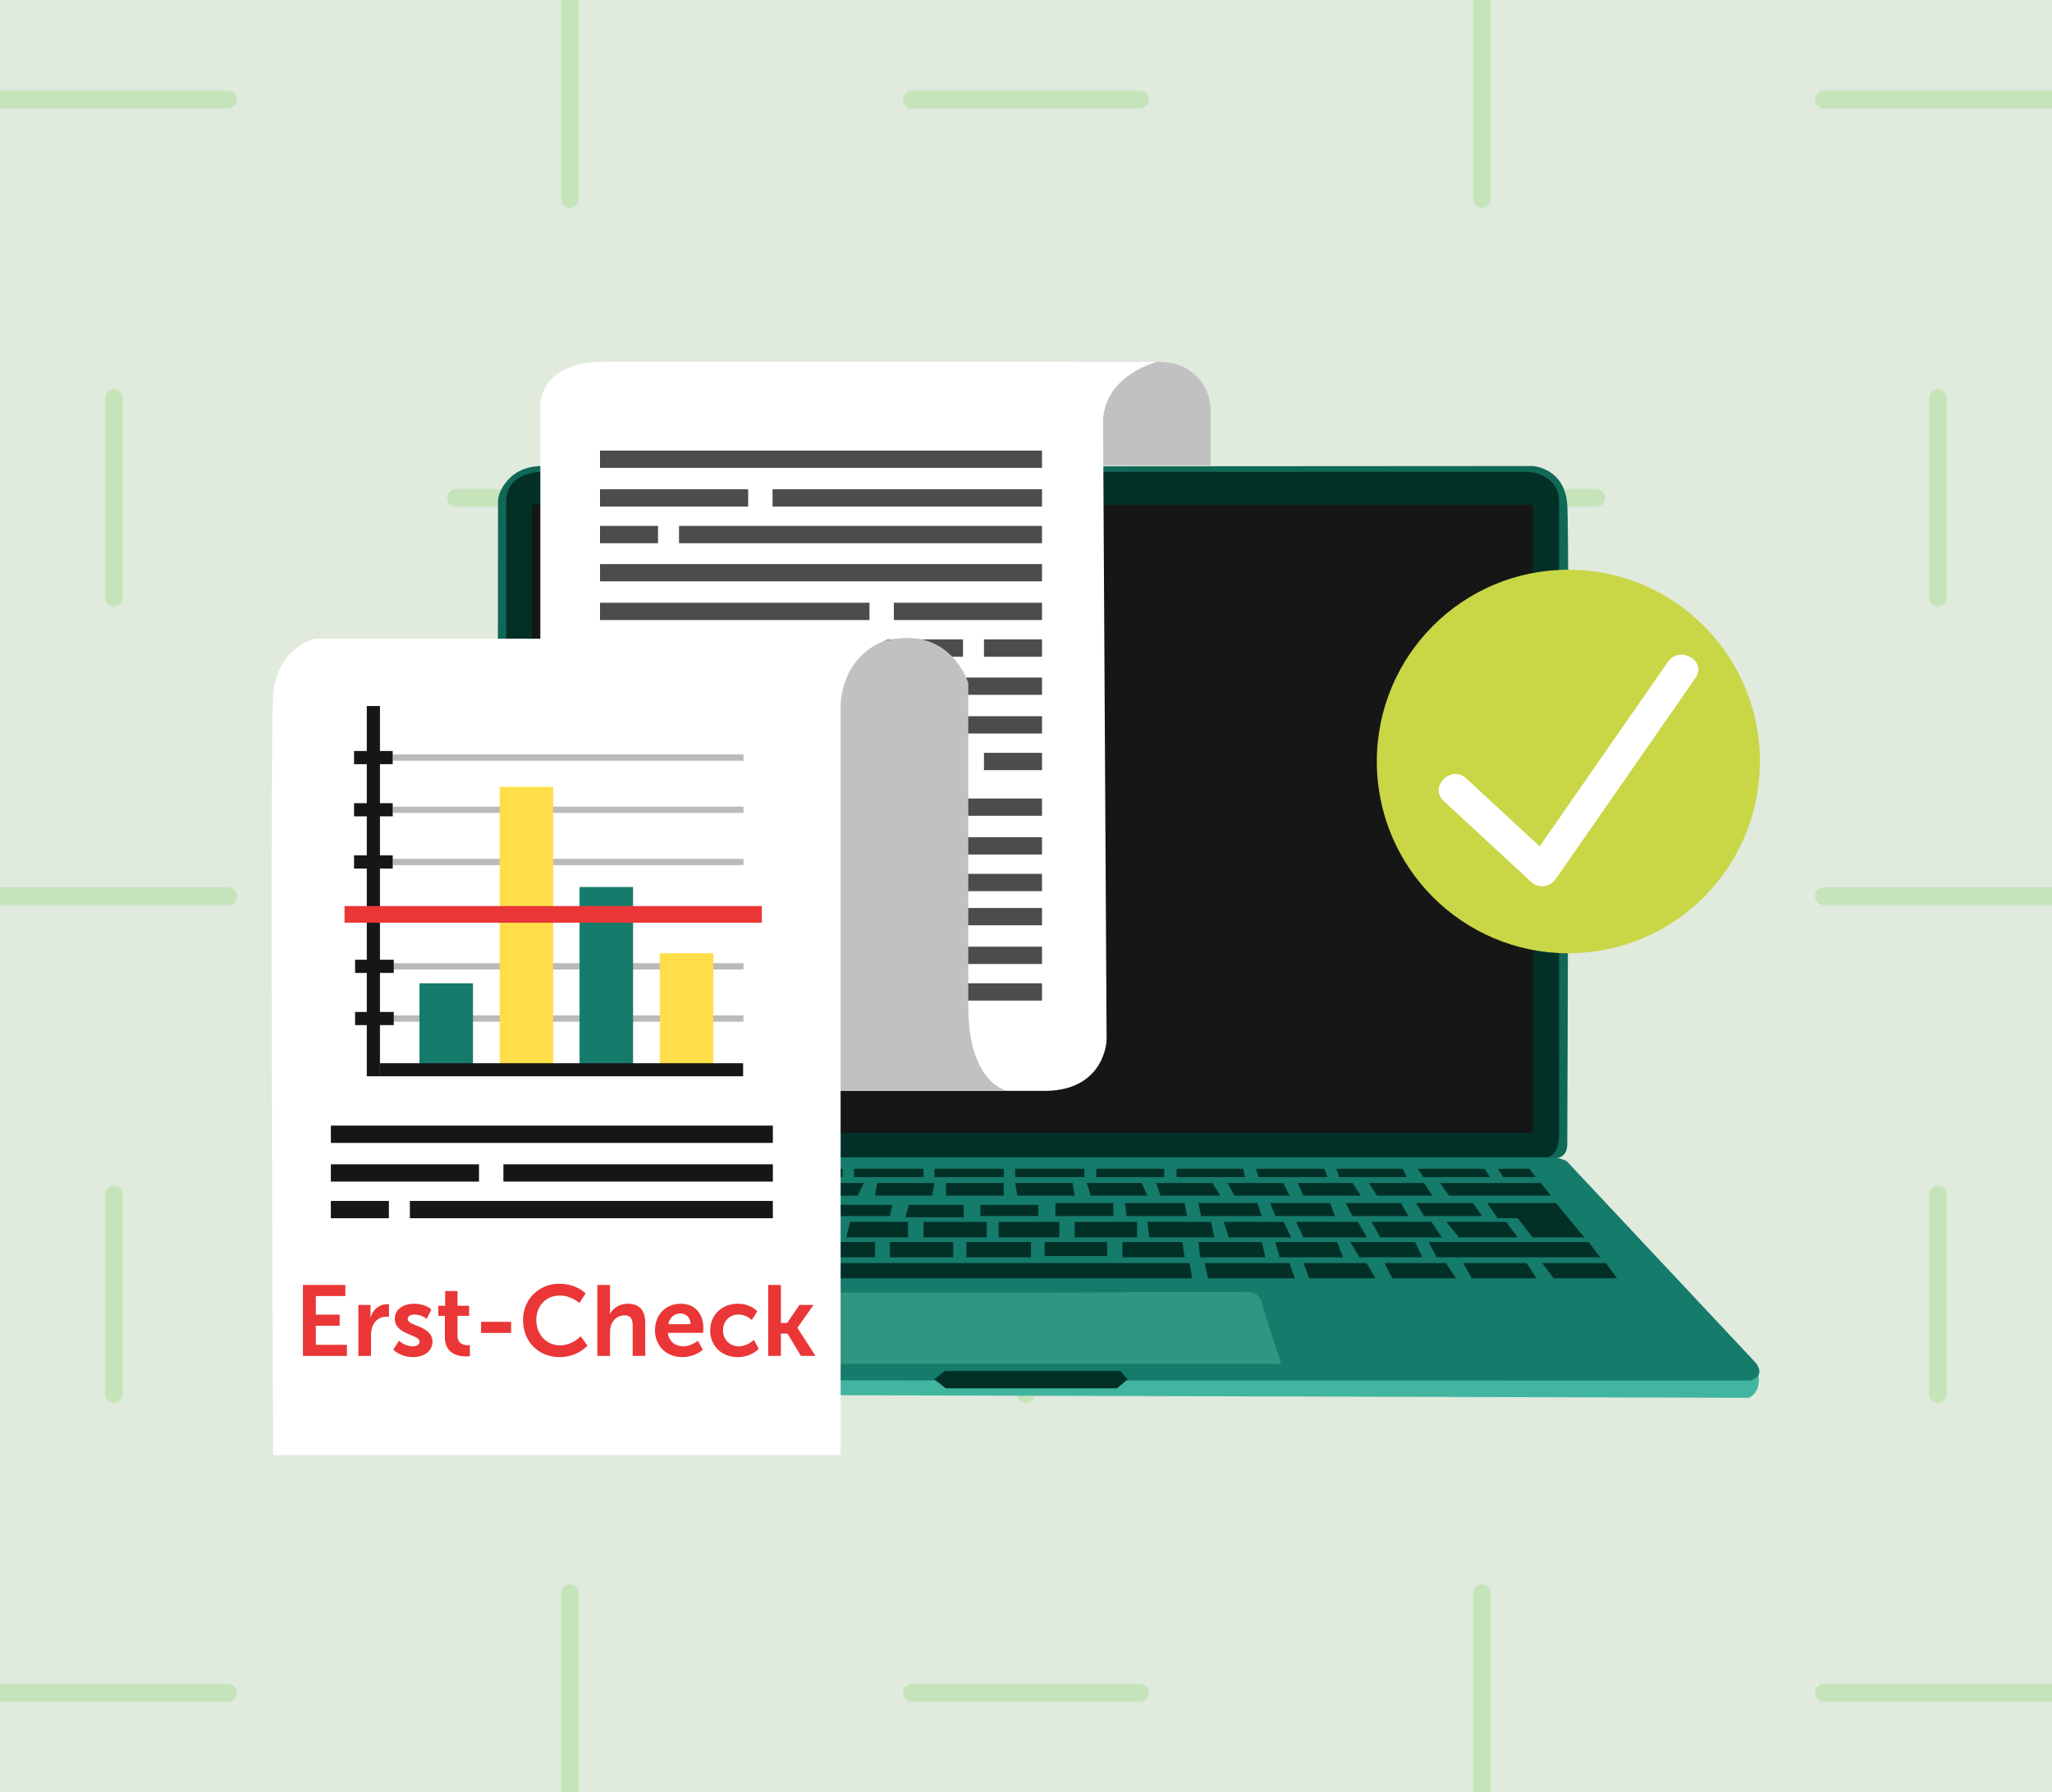 <svg xmlns="http://www.w3.org/2000/svg" width="458" height="400" viewBox="0 0 458 400" fill="none"><rect x="0" y="0" width="458" height="400" fill="#333333" stroke="none"/><g clip-path="url(#clip0_357_170)"><rect width="458" height="400" fill="white"></rect><rect width="458" height="400" fill="#DDE8DA" fill-opacity="0.929"></rect><path d="M0 22.222H50.889M101.778 111.111H152.667M127.222 0V44.444M25.444 88.889V133.333M203.556 22.222H254.444M305.333 111.111H356.222M330.778 0V44.444M229 88.889V133.333M407.111 22.222H458M432.556 88.889V133.333M0 200H50.889M101.778 288.889H152.667M127.222 177.778V222.222M25.444 266.667V311.111M203.556 200H254.444M305.333 288.889H356.222M330.778 177.778V222.222M229 266.667V311.111M407.111 200H458M432.556 266.667V311.111M0 377.778H50.889M127.222 355.556V400M203.556 377.778H254.444M330.778 355.556V400M407.111 377.778H458" stroke="#B1DEA4" stroke-opacity="0.57" stroke-width="4" stroke-linecap="round" stroke-linejoin="round"></path><path d="M112.985 259.067C112.985 259.067 111.342 258.33 111.161 252.814C110.985 247.579 111.146 124.717 111.161 112.128C111.161 111.272 111.327 110.426 111.69 109.653C112.664 107.546 115.235 103.877 121.268 104.007C129.721 104.189 342.091 104.007 342.091 104.007C342.091 104.007 349.254 104.375 349.809 112.652C350.363 120.929 349.809 255.113 349.809 255.113C349.809 255.113 350.042 257.697 347.974 258.336C345.906 258.974 112.985 259.067 112.985 259.067Z" fill="#106857"></path><path d="M114.406 258.237C114.406 258.237 113.597 257.791 113.359 256.198C113.167 254.9 113.001 253.598 113.001 252.285V111.92C113.001 111.92 112.358 105.849 120.625 105.299H341.361C341.361 105.299 347.974 105.849 347.974 111.92C347.974 117.992 347.974 253.183 347.974 253.183C347.974 253.183 348.176 258.346 344.683 258.341C341.19 258.33 114.406 258.237 114.406 258.237Z" fill="#023027"></path><path d="M342.091 112.652H118.692V252.814H342.091V112.652Z" fill="#161616"></path><path d="M70.362 306.345C70.362 306.345 69.823 311.036 71.844 311.036C73.866 311.036 390.271 311.954 390.271 311.954C390.271 311.954 393.531 310.849 392.292 305.93L70.362 306.345Z" fill="#41B59F"></path><path d="M114.561 258.289C114.561 258.289 109.741 258.979 107.533 262.43C105.33 265.88 71.844 303.128 71.844 303.128L70.74 304.643C70.74 304.643 68.812 307.813 73.358 307.954C77.903 308.094 390.68 308.094 390.68 308.094C390.68 308.094 394.262 307.263 391.872 304.14L349.617 259.072L347.414 258.289H114.561Z" fill="#157B6B"></path><path d="M208.531 307.813L210.92 305.971H250.05L251.703 307.813L249.314 309.837H211.101L208.531 307.813Z" fill="#023027"></path><path d="M176.195 304.363L180.973 289.652C180.973 289.652 181.523 288.074 184.14 288.36C186.758 288.645 277.42 288.323 277.42 288.323C277.42 288.323 280.867 287.784 281.556 290.508C282.246 293.232 285.967 304.358 285.967 304.358H176.195V304.363Z" fill="#2F9682"></path><path d="M100.78 285.282L103.397 281.878H117.313L115.385 285.282H100.78Z" fill="#023027"></path><path d="M118.692 285.282L120.713 281.878H134.769L133.297 285.282H118.692Z" fill="#023027"></path><path d="M136.878 285.282L138.899 281.878H152.955L151.489 285.282H136.878Z" fill="#023027"></path><path d="M156.08 281.878L155.251 285.282H175.739L177.206 281.878H156.08Z" fill="#023027"></path><path d="M180.238 281.878L179.32 285.282H266.127L265.479 281.878H180.238Z" fill="#023027"></path><path d="M268.879 281.878L269.615 285.282H288.999L287.802 281.878H268.879Z" fill="#023027"></path><path d="M290.927 281.878L292.212 285.282H307.004L304.983 281.878H290.927Z" fill="#023027"></path><path d="M309.02 281.878L310.767 285.282H325.004L322.708 281.878H309.02Z" fill="#023027"></path><path d="M326.569 281.878L328.497 285.282H342.916L340.713 281.878H326.569Z" fill="#023027"></path><path d="M344.206 281.878L346.777 285.282H360.921L358.443 281.878H344.206Z" fill="#023027"></path><path d="M318.852 277.188L320.686 280.592H357.158L354.582 277.188H318.852Z" fill="#023027"></path><path d="M301.396 277.188H301.857H315.82L317.473 280.592H303.417L301.396 277.188Z" fill="#023027"></path><path d="M298.457 277.188L299.743 280.592H285.599L284.682 277.188H298.457Z" fill="#023027"></path><path d="M281.65 277.188L282.386 280.592H267.868L267.5 277.188H281.65Z" fill="#023027"></path><path d="M263.919 277.188L264.38 280.592H250.511V277.188H263.919Z" fill="#023027"></path><path d="M247.111 277.188H233.149V280.317H247.111V277.188Z" fill="#023027"></path><path d="M230.117 277.188H215.693V280.592H230.117V277.188Z" fill="#023027"></path><path d="M212.754 277.188H198.611V280.592H212.754V277.188Z" fill="#023027"></path><path d="M195.304 277.188V280.592H180.787L181.798 277.188H195.304Z" fill="#023027"></path><path d="M178.678 277.188L177.574 280.592H163.43L164.715 277.188H178.678Z" fill="#023027"></path><path d="M161.222 277.188L160.03 280.311H145.974L147.534 277.188H161.222Z" fill="#023027"></path><path d="M144.227 277.188L142.574 280.592H128.244L130.545 277.188H144.227Z" fill="#023027"></path><path d="M126.73 277.188L124.574 280.592H104.823L107.025 277.188H126.73Z" fill="#023027"></path><path d="M108.083 276.15L110.7 272.704L136.878 272.979L134.468 276.15H108.083Z" fill="#023027"></path><path d="M139.843 272.704L137.847 276.15H151.623L152.955 272.704H139.843Z" fill="#023027"></path><path d="M156.448 272.704L156.355 272.974L155.251 276.15H168.711L169.882 272.704H156.448Z" fill="#023027"></path><path d="M172.842 272.704L171.743 276.15H185.866L186.897 272.704H172.842Z" fill="#023027"></path><path d="M189.722 272.704L188.893 276.15H202.674V272.704H189.722Z" fill="#023027"></path><path d="M220.244 272.704H206.12V276.155H220.244V272.704Z" fill="#023027"></path><path d="M236.435 272.704H222.908V276.155H236.435V272.704Z" fill="#023027"></path><path d="M253.792 272.704H239.876V276.155H253.792V272.704Z" fill="#023027"></path><path d="M256.067 272.704L256.103 272.974L256.549 276.15H271.014L270.325 272.704H256.067Z" fill="#023027"></path><path d="M273.15 272.704L274.254 276.15H288.17L286.516 272.704H273.15Z" fill="#023027"></path><path d="M289.273 272.704L290.927 276.15H305.117L303.049 272.704H289.273Z" fill="#023027"></path><path d="M306.154 272.704L308.082 276.15H321.79L319.515 272.704H306.154Z" fill="#023027"></path><path d="M322.822 272.704L325.646 276.15H338.738L336.188 272.704H322.822Z" fill="#023027"></path><path d="M342.091 276.15H353.618L347.279 268.496H331.918L334.26 271.874H338.738L342.091 276.15Z" fill="#023027"></path><path d="M317.862 271.391H330.783L328.751 268.496H316.074L317.862 271.391Z" fill="#023027"></path><path d="M314.348 271.391L312.695 268.496H300.365L301.878 271.391H314.348Z" fill="#023027"></path><path d="M296.851 268.496L297.955 271.391H284.681L283.484 268.496H296.851Z" fill="#023027"></path><path d="M280.66 268.496L281.624 271.391H268.055L267.5 268.496H280.66Z" fill="#023027"></path><path d="M264.38 268.496L264.956 271.391H251.449L251.107 268.496H264.38Z" fill="#023027"></path><path d="M248.49 268.496H235.559V271.391H248.49V268.496Z" fill="#023027"></path><path d="M231.75 268.885H218.818V271.391H231.75V268.885Z" fill="#023027"></path><path d="M215.076 268.885V271.666H202.052L202.881 268.885H215.076Z" fill="#023027"></path><path d="M186.415 268.885H199.16L198.611 271.391H185.519L186.415 268.885Z" fill="#023027"></path><path d="M183.244 268.885L182.212 271.391H169.4L170.639 268.885H183.244Z" fill="#023027"></path><path d="M166.643 268.885L165.332 271.391H152.955L154.313 268.885H166.643Z" fill="#023027"></path><path d="M150.519 268.885L149.146 271.391H136.236L138.329 268.885H150.519Z" fill="#023027"></path><path d="M134.769 268.885L133.162 271.391H111.944L113.597 268.885H134.769Z" fill="#023027"></path><path d="M115.043 266.84L117.038 264.012H129.923L127.72 266.84H115.043Z" fill="#023027"></path><path d="M130.68 266.84L132.815 264.012H144.917L143.548 266.84H130.68Z" fill="#023027"></path><path d="M147.011 266.84L148.664 264.012H160.926L159.273 266.84H147.011Z" fill="#023027"></path><path d="M162.922 266.84L164.368 264.012H176.703L175.05 266.84H162.922Z" fill="#023027"></path><path d="M179.802 264.012L178.678 266.84H191.443L192.821 264.012H179.802Z" fill="#023027"></path><path d="M195.786 264.012C195.719 264.355 195.304 266.84 195.304 266.84H208.049L208.567 264.012H195.786Z" fill="#023027"></path><path d="M224.032 264.012H211.148V266.84H224.032V264.012Z" fill="#023027"></path><path d="M226.582 264.012L227.064 266.84H239.876L239.394 264.012H226.582Z" fill="#023027"></path><path d="M242.561 264.012L243.457 266.84H256.067L254.829 264.012H242.561Z" fill="#023027"></path><path d="M258.031 264.012L259.027 266.84H272.393L270.605 264.012H258.031Z" fill="#023027"></path><path d="M273.979 264.012L275.565 266.84H287.827L286.449 264.012H273.979Z" fill="#023027"></path><path d="M289.616 264.012L290.927 266.84H303.739L301.878 264.012H289.616Z" fill="#023027"></path><path d="M305.532 264.012L307.356 266.84H319.722L317.794 264.012H305.532Z" fill="#023027"></path><path d="M321.448 264.012L323.428 266.84H346.181L343.905 264.012H321.448Z" fill="#023027"></path><path d="M335.499 262.7H342.77L341.356 260.837H334.328L335.499 262.7Z" fill="#023027"></path><path d="M332.54 262.7L331.368 260.837H316.416L317.727 262.7H332.54Z" fill="#023027"></path><path d="M313.97 262.7L313.109 260.837H298.229L298.965 262.7H313.97Z" fill="#023027"></path><path d="M295.545 260.837L296.301 262.7H280.903L280.318 260.837H295.545Z" fill="#023027"></path><path d="M277.493 260.837L277.835 262.7H262.613V260.837H277.493Z" fill="#023027"></path><path d="M259.856 260.837H244.701V262.7H259.856V260.837Z" fill="#023027"></path><path d="M242.027 260.837H226.582V262.7H242.027V260.837Z" fill="#023027"></path><path d="M224.032 260.837H208.567V262.7H224.032V260.837Z" fill="#023027"></path><path d="M206.12 260.837H190.619V262.7H206.12V260.837Z" fill="#023027"></path><path d="M188.048 260.837V262.7H172.5L172.914 260.837H188.048Z" fill="#023027"></path><path d="M170.292 260.837L169.4 262.7H154.723L155.759 260.837H170.292Z" fill="#023027"></path><path d="M152.105 260.837L150.799 262.7H136.236L137.567 260.837H152.105Z" fill="#023027"></path><path d="M134.468 260.837L133.369 262.7H117.868L119.314 260.837H134.468Z" fill="#023027"></path><path d="M257.539 80.719C257.539 80.719 259.224 80.662 261.4 81.025C266.516 81.886 270.206 86.421 270.206 91.616V103.862H237.223L234.849 88.383L239.959 80.719H257.539Z" fill="#C1C1C1"></path><path d="M120.604 142.531V91.019C120.604 91.019 119.811 80.719 134.852 80.719H258.337C258.337 80.719 246.728 83.624 246.199 93.665L246.992 232.094C246.992 232.094 246.728 243.189 233.538 243.453H177.859L129.664 185.865L120.604 142.531Z" fill="white"></path><path d="M232.568 100.556H133.919V104.417H232.568V100.556Z" fill="#4C4C4B"></path><path d="M166.985 109.196H133.919V113.057H166.985V109.196Z" fill="#4C4C4B"></path><path d="M232.574 109.196H172.432V113.057H232.574V109.196Z" fill="#4C4C4B"></path><path d="M146.871 117.369H133.919V121.23H146.871V117.369Z" fill="#4C4C4B"></path><path d="M232.568 117.369H151.556V121.23H232.568V117.369Z" fill="#4C4C4B"></path><path d="M133.924 129.742L232.573 129.742L232.573 125.881L133.924 125.881L133.924 129.742Z" fill="#4C4C4B"></path><path d="M199.506 138.377L232.573 138.377L232.573 134.517L199.506 134.517L199.506 138.377Z" fill="#4C4C4B"></path><path d="M133.922 138.377L194.063 138.377L194.063 134.517L133.922 134.517L133.922 138.377Z" fill="#4C4C4B"></path><path d="M219.618 146.552L232.57 146.552L232.57 142.691L219.618 142.691L219.618 146.552Z" fill="#4C4C4B"></path><path d="M133.924 146.552L214.936 146.552L214.936 142.691L133.924 142.691L133.924 146.552Z" fill="#4C4C4B"></path><path d="M133.924 155.065L232.573 155.065L232.573 151.204L133.924 151.204L133.924 155.065Z" fill="#4C4C4B"></path><path d="M199.506 163.7L232.573 163.7L232.573 159.84L199.506 159.84L199.506 163.7Z" fill="#4C4C4B"></path><path d="M133.922 163.7L194.063 163.7L194.063 159.84L133.922 159.84L133.922 163.7Z" fill="#4C4C4B"></path><path d="M219.618 171.875L232.57 171.875L232.57 168.014L219.618 168.014L219.618 171.875Z" fill="#4C4C4B"></path><path d="M133.924 171.875L214.936 171.875L214.936 168.014L133.924 168.014L133.924 171.875Z" fill="#4C4C4B"></path><path d="M232.568 178.206H133.919V182.066H232.568V178.206Z" fill="#4C4C4B"></path><path d="M166.985 186.84H133.919V190.701H166.985V186.84Z" fill="#4C4C4B"></path><path d="M232.574 186.84H172.432V190.701H232.574V186.84Z" fill="#4C4C4B"></path><path d="M146.871 195.018H133.919V198.879H146.871V195.018Z" fill="#4C4C4B"></path><path d="M232.568 195.018H151.556V198.879H232.568V195.018Z" fill="#4C4C4B"></path><path d="M232.568 202.636H133.919V206.497H232.568V202.636Z" fill="#4C4C4B"></path><path d="M166.985 211.271H133.919V215.131H166.985V211.271Z" fill="#4C4C4B"></path><path d="M232.574 211.271H172.432V215.131H232.574V211.271Z" fill="#4C4C4B"></path><path d="M146.871 219.443H133.919V223.304H146.871V219.443Z" fill="#4C4C4B"></path><path d="M232.568 219.443H151.556V223.304H232.568V219.443Z" fill="#4C4C4B"></path><path d="M224.81 243.448C224.81 243.448 215.854 241.881 216.118 223.631V152.437C216.118 152.437 212.687 140.964 200.285 142.526C187.882 144.093 179.175 151.653 179.175 151.653L173.256 243.448H188.115H224.81Z" fill="#C1C1C1"></path><path d="M60.971 324.715H187.623V157.59C187.623 157.59 187.291 146.174 198.704 142.531H70.471C70.471 142.531 61.764 144.114 60.971 155.213C60.178 166.307 60.971 324.715 60.971 324.715Z" fill="white"></path><path d="M350.052 212.744C373.661 212.744 392.8 193.582 392.8 169.945C392.8 146.307 373.661 127.145 350.052 127.145C326.443 127.145 307.304 146.307 307.304 169.945C307.304 193.582 326.443 212.744 350.052 212.744Z" fill="#C9D646"></path><path d="M372.292 147.684C363.217 160.74 354.141 173.795 345.066 186.851C343.765 188.724 342.465 190.598 341.159 192.471C343.024 192.232 344.885 191.988 346.751 191.75C340.252 185.735 333.752 179.721 327.253 173.712C323.895 170.604 318.847 175.632 322.221 178.751C328.72 184.765 335.219 190.779 341.718 196.788C343.501 198.438 345.973 197.987 347.311 196.067C356.386 183.011 365.461 169.955 374.536 156.9C375.837 155.026 377.138 153.153 378.444 151.28C381.061 147.507 374.893 143.943 372.292 147.684Z" fill="white"></path><path fill-rule="evenodd" clip-rule="evenodd" d="M165.943 169.776H87.652V168.37H165.943V169.776Z" fill="#BABABA"></path><path fill-rule="evenodd" clip-rule="evenodd" d="M165.943 181.42H87.652V180.015H165.943V181.42Z" fill="#BABABA"></path><path fill-rule="evenodd" clip-rule="evenodd" d="M165.943 193.07H87.652V191.664H165.943V193.07Z" fill="#BABABA"></path><path fill-rule="evenodd" clip-rule="evenodd" d="M165.943 204.719H87.652V203.314H165.943V204.719Z" fill="#BABABA"></path><path fill-rule="evenodd" clip-rule="evenodd" d="M165.943 216.363H87.652V214.958H165.943V216.363Z" fill="#BABABA"></path><path fill-rule="evenodd" clip-rule="evenodd" d="M165.943 228.013H87.652V226.607H165.943V228.013Z" fill="#BABABA"></path><path d="M105.569 219.444H93.628V237.87H105.569V219.444Z" fill="#157B6B"></path><path d="M123.47 175.606H111.529V237.88H123.47V175.606Z" fill="#FFDE4A"></path><path d="M141.299 197.956H129.358V238.731H141.299V197.956Z" fill="#157B6B"></path><path d="M159.201 212.744H147.259V238.737H159.201V212.744Z" fill="#FFDE4A"></path><path fill-rule="evenodd" clip-rule="evenodd" d="M81.867 240.195V157.564H84.802V240.195H81.867Z" fill="#161616"></path><path fill-rule="evenodd" clip-rule="evenodd" d="M84.801 237.281H165.86V240.193H84.801V237.281Z" fill="#161616"></path><path fill-rule="evenodd" clip-rule="evenodd" d="M87.652 170.542H79.022V167.604H87.652V170.542Z" fill="#161616"></path><path fill-rule="evenodd" clip-rule="evenodd" d="M87.652 182.186H79.022V179.248H87.652V182.186Z" fill="#161616"></path><path fill-rule="evenodd" clip-rule="evenodd" d="M87.652 193.836H79.022V190.898H87.652V193.836Z" fill="#161616"></path><path fill-rule="evenodd" clip-rule="evenodd" d="M87.885 205.486H79.256V202.547H87.885V205.486Z" fill="#161616"></path><path fill-rule="evenodd" clip-rule="evenodd" d="M87.885 217.13H79.256V214.192H87.885V217.13Z" fill="#161616"></path><path fill-rule="evenodd" clip-rule="evenodd" d="M87.885 228.779H79.256V225.841H87.885V228.779Z" fill="#161616"></path><path fill-rule="evenodd" clip-rule="evenodd" d="M170.043 205.927H76.897V202.21H170.043V205.927Z" fill="#EA3636"></path><path d="M172.494 251.206H73.845V255.066H172.494V251.206Z" fill="#161616"></path><path d="M106.911 259.84H73.845V263.701H106.911V259.84Z" fill="#161616"></path><path d="M172.5 259.84H112.358V263.701H172.5V259.84Z" fill="#161616"></path><path d="M86.797 268.013H73.845V271.874H86.797V268.013Z" fill="#161616"></path><path d="M172.494 268.013H91.482V271.874H172.494V268.013Z" fill="#161616"></path><path d="M171.465 302.602V286.766H174.294V295.242H175.697L178.438 291.227H181.579L177.992 296.312V296.357L182.024 302.602H178.772L175.764 297.628H174.294V302.602H171.465Z" fill="#EA3636"></path><path d="M158.501 296.914C158.501 293.68 160.907 290.959 164.672 290.959C167.635 290.959 169.038 292.654 169.038 292.654L167.791 294.595C167.791 294.595 166.61 293.368 164.828 293.368C162.734 293.368 161.375 294.952 161.375 296.892C161.375 298.81 162.756 300.461 164.917 300.461C166.833 300.461 168.258 299.011 168.258 299.011L169.35 301.018C169.35 301.018 167.724 302.87 164.672 302.87C160.907 302.87 158.501 300.216 158.501 296.914Z" fill="#EA3636"></path><path d="M146.187 296.914C146.187 293.413 148.571 290.959 151.957 290.959C155.232 290.959 156.992 293.346 156.992 296.357C156.992 296.691 156.925 297.45 156.925 297.45H149.084C149.262 299.435 150.799 300.461 152.492 300.461C154.319 300.461 155.767 299.212 155.767 299.212L156.859 301.242C156.859 301.242 155.121 302.87 152.292 302.87C148.527 302.87 146.187 300.149 146.187 296.914ZM149.173 295.509H154.141C154.096 293.97 153.138 293.145 151.891 293.145C150.443 293.145 149.44 294.037 149.173 295.509Z" fill="#EA3636"></path><path d="M133.327 302.602V286.766H136.156V292.253C136.156 292.81 136.112 293.212 136.112 293.212H136.156C136.713 292.119 138.094 290.959 140.077 290.959C142.594 290.959 144.02 292.275 144.02 295.286V302.602H141.213V295.866C141.213 294.483 140.857 293.546 139.409 293.546C137.916 293.546 136.758 294.528 136.334 295.911C136.201 296.357 136.156 296.848 136.156 297.383V302.602H133.327Z" fill="#EA3636"></path><path d="M116.734 294.617C116.734 290.022 120.209 286.498 124.865 286.498C128.719 286.498 130.702 288.662 130.702 288.662L129.321 290.803C129.321 290.803 127.516 289.13 124.999 289.13C121.657 289.13 119.697 291.628 119.697 294.572C119.697 297.584 121.724 300.238 125.021 300.238C127.761 300.238 129.61 298.23 129.61 298.23L131.125 300.305C131.125 300.305 128.942 302.87 124.91 302.87C120.076 302.87 116.734 299.279 116.734 294.617Z" fill="#EA3636"></path><path d="M107.376 297.472V294.996H114.082V297.472H107.376Z" fill="#EA3636"></path><path d="M99.291 298.431V293.658H97.82V291.405H99.358V288.126H102.12V291.405H104.704V293.658H102.12V298.074C102.12 299.948 103.59 300.216 104.37 300.216C104.682 300.216 104.882 300.171 104.882 300.171V302.647C104.882 302.647 104.548 302.714 104.014 302.714C102.432 302.714 99.291 302.245 99.291 298.431Z" fill="#EA3636"></path><path d="M87.77 301.197L89.062 299.212C89.062 299.212 90.309 300.461 92.158 300.461C92.96 300.461 93.651 300.104 93.651 299.435C93.651 297.74 88.126 297.963 88.126 294.305C88.126 292.186 90.02 290.959 92.47 290.959C95.032 290.959 96.28 292.253 96.28 292.253L95.233 294.349C95.233 294.349 94.186 293.368 92.448 293.368C91.713 293.368 91 293.68 91 294.394C91 296 96.525 295.799 96.525 299.457C96.525 301.353 94.876 302.87 92.181 302.87C89.351 302.87 87.77 301.197 87.77 301.197Z" fill="#EA3636"></path><path d="M79.982 302.602V291.227H82.7V293.19C82.7 293.613 82.655 293.992 82.655 293.992H82.7C83.212 292.364 84.571 291.071 86.309 291.071C86.576 291.071 86.821 291.115 86.821 291.115V293.903C86.821 293.903 86.531 293.859 86.153 293.859C84.95 293.859 83.591 294.55 83.056 296.245C82.878 296.803 82.811 297.427 82.811 298.097V302.602H79.982Z" fill="#EA3636"></path><path d="M67.613 302.602V286.766H77.081V289.242H70.487V293.39H75.811V295.866H70.487V300.126H77.438V302.602H67.613Z" fill="#EA3636"></path></g><defs><clipPath id="clip0_357_170"><rect width="458" height="400" fill="white"></rect></clipPath></defs></svg>